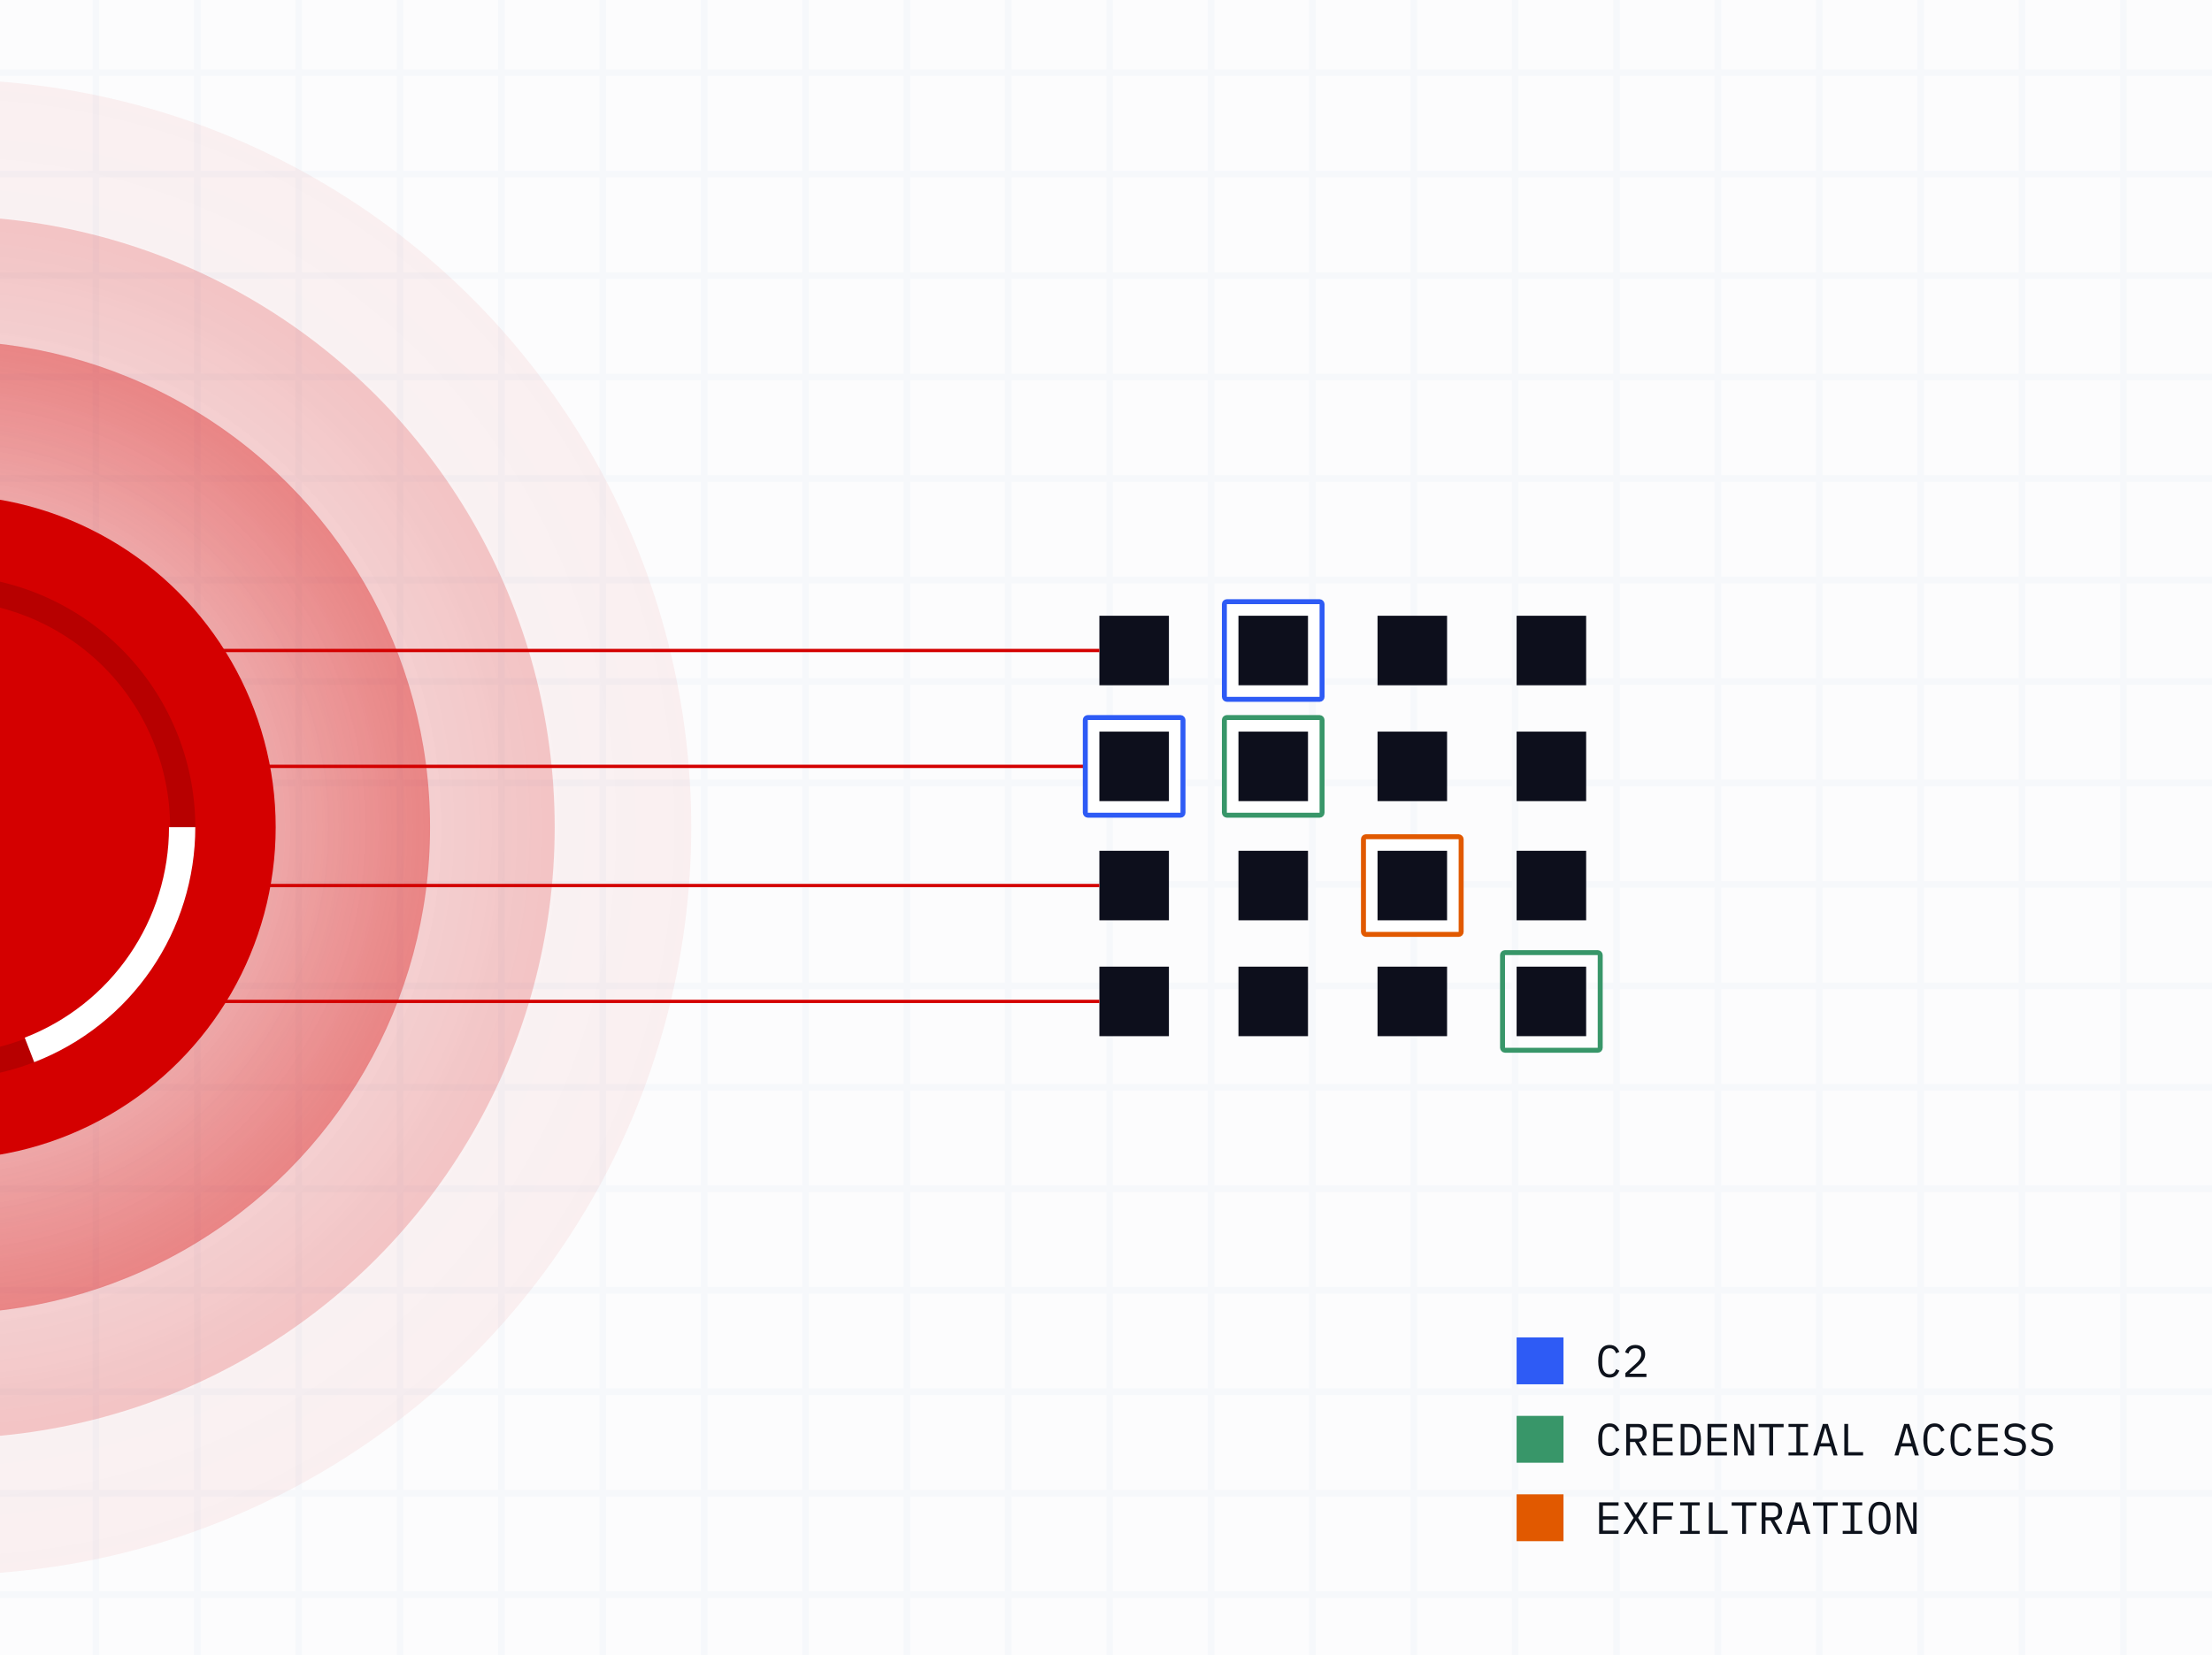 <svg width="668" height="500" viewBox="0 0 668 500" fill="none" xmlns="http://www.w3.org/2000/svg">
<rect x="0" y="0" width="668" height="500" fill="#333333" stroke="none"/>
<g clip-path="url(#clip0_1297_5410)">
<rect width="668" height="500" fill="#FCFCFD"/>
<path d="M-338.386 -70H-369V-39.35M-338.386 -70V-39.35M-338.386 -70H-307.773M-338.386 -39.35H-369M-338.386 -39.35V-8.7M-338.386 -39.35H-307.773M-369 -39.35V-8.7M-338.386 -8.7H-369M-338.386 -8.7V21.95M-338.386 -8.7H-307.773M-369 -8.7V21.95M-338.386 21.95H-369M-338.386 21.95V52.6M-338.386 21.95H-307.773M-369 21.95V52.6M-338.386 52.6H-369M-338.386 52.6V83.25M-338.386 52.6H-307.773M-369 52.6V83.25M-338.386 83.25H-369M-338.386 83.25V113.9M-338.386 83.25H-307.773M-369 83.25V113.9M-338.386 113.9H-369M-338.386 113.9V144.55M-338.386 113.9H-307.773M-369 113.9V144.55M-338.386 144.55H-369M-338.386 144.55V175.2M-338.386 144.55H-307.773M-369 144.55V175.2M-338.386 175.2H-369M-338.386 175.2V205.85M-338.386 175.2H-307.773M-369 175.2V205.85M-338.386 205.85H-369M-338.386 205.85V236.5M-338.386 205.85H-307.773M-369 205.85V236.5M-338.386 236.5H-369M-338.386 236.5V267.15M-338.386 236.5H-307.773M-369 236.5V267.15M-338.386 267.15H-369M-338.386 267.15V297.8M-338.386 267.15H-307.773M-369 267.15V297.8M-338.386 297.8H-369M-338.386 297.8V328.45M-338.386 297.8H-307.773M-369 297.8V328.45M-338.386 328.45H-369M-338.386 328.45V359.1M-338.386 328.45H-307.773M-369 328.45V359.1M-338.386 359.1H-369M-338.386 359.1V389.75M-338.386 359.1H-307.773M-369 359.1V389.75M-338.386 389.75H-369M-338.386 389.75V420.4M-338.386 389.75H-307.773M-369 389.75V420.4M-338.386 420.4H-369M-338.386 420.4V451.05M-338.386 420.4H-307.773M-369 420.4V451.05M-338.386 451.05H-369M-338.386 451.05V481.7M-338.386 451.05H-307.773M-369 451.05V481.7M-338.386 481.7H-369M-338.386 481.7V512.35M-338.386 481.7H-307.773M-369 481.7V512.35M-338.386 512.35H-369M-338.386 512.35V543M-338.386 512.35H-307.773M-369 512.35V543H-338.386M-338.386 543H-307.773M-307.773 -70V-39.35M-307.773 -70H-277.159M-307.773 -39.35V-8.7M-307.773 -39.35H-277.159M-307.773 -8.7V21.95M-307.773 -8.7H-277.159M-307.773 21.95V52.6M-307.773 21.95H-277.159M-307.773 52.6V83.25M-307.773 52.6H-277.159M-307.773 83.25V113.9M-307.773 83.25H-277.159M-307.773 113.9V144.55M-307.773 113.9H-277.159M-307.773 144.55V175.2M-307.773 144.55H-277.159M-307.773 175.2V205.85M-307.773 175.2H-277.159M-307.773 205.85V236.5M-307.773 205.85H-277.159M-307.773 236.5V267.15M-307.773 236.5H-277.159M-307.773 267.15V297.8M-307.773 267.15H-277.159M-307.773 297.8V328.45M-307.773 297.8H-277.159M-307.773 328.45V359.1M-307.773 328.45H-277.159M-307.773 359.1V389.75M-307.773 359.1H-277.159M-307.773 389.75V420.4M-307.773 389.75H-277.159M-307.773 420.4V451.05M-307.773 420.4H-277.159M-307.773 451.05V481.7M-307.773 451.05H-277.159M-307.773 481.7V512.35M-307.773 481.7H-277.159M-307.773 512.35V543M-307.773 512.35H-277.159M-307.773 543H-277.159M-277.159 -70V-39.35M-277.159 -70H-246.545M-277.159 -39.35V-8.7M-277.159 -39.35H-246.545M-277.159 -8.7V21.95M-277.159 -8.7H-246.545M-277.159 21.95V52.6M-277.159 21.95H-246.545M-277.159 52.6V83.25M-277.159 52.6H-246.545M-277.159 83.25V113.9M-277.159 83.25H-246.545M-277.159 113.9V144.55M-277.159 113.9H-246.545M-277.159 144.55V175.2M-277.159 144.55H-246.545M-277.159 175.2V205.85M-277.159 175.2H-246.545M-277.159 205.85V236.5M-277.159 205.85H-246.545M-277.159 236.5V267.15M-277.159 236.5H-246.545M-277.159 267.15V297.8M-277.159 267.15H-246.545M-277.159 297.8V328.45M-277.159 297.8H-246.545M-277.159 328.45V359.1M-277.159 328.45H-246.545M-277.159 359.1V389.75M-277.159 359.1H-246.545M-277.159 389.75V420.4M-277.159 389.75H-246.545M-277.159 420.4V451.05M-277.159 420.4H-246.545M-277.159 451.05V481.7M-277.159 451.05H-246.545M-277.159 481.7V512.35M-277.159 481.7H-246.545M-277.159 512.35V543M-277.159 512.35H-246.545M-277.159 543H-246.545M-246.545 -70V-39.35M-246.545 -70H-215.932M-246.545 -39.35V-8.7M-246.545 -39.35H-215.932M-246.545 -8.7V21.95M-246.545 -8.7H-215.932M-246.545 21.95V52.6M-246.545 21.95H-215.932M-246.545 52.6V83.25M-246.545 52.6H-215.932M-246.545 83.25V113.9M-246.545 83.25H-215.932M-246.545 113.9V144.55M-246.545 113.9H-215.932M-246.545 144.55V175.2M-246.545 144.55H-215.932M-246.545 175.2V205.85M-246.545 175.2H-215.932M-246.545 205.85V236.5M-246.545 205.85H-215.932M-246.545 236.5V267.15M-246.545 236.5H-215.932M-246.545 267.15V297.8M-246.545 267.15H-215.932M-246.545 297.8V328.45M-246.545 297.8H-215.932M-246.545 328.45V359.1M-246.545 328.45H-215.932M-246.545 359.1V389.75M-246.545 359.1H-215.932M-246.545 389.75V420.4M-246.545 389.75H-215.932M-246.545 420.4V451.05M-246.545 420.4H-215.932M-246.545 451.05V481.7M-246.545 451.05H-215.932M-246.545 481.7V512.35M-246.545 481.7H-215.932M-246.545 512.35V543M-246.545 512.35H-215.932M-246.545 543H-215.932M-215.932 -70V-39.35M-215.932 -70H-185.318M-215.932 -39.35V-8.7M-215.932 -39.35H-185.318M-215.932 -8.7V21.95M-215.932 -8.7H-185.318M-215.932 21.95V52.6M-215.932 21.95H-185.318M-215.932 52.6V83.25M-215.932 52.6H-185.318M-215.932 83.25V113.9M-215.932 83.25H-185.318M-215.932 113.9V144.55M-215.932 113.9H-185.318M-215.932 144.55V175.2M-215.932 144.55H-185.318M-215.932 175.2V205.85M-215.932 175.2H-185.318M-215.932 205.85V236.5M-215.932 205.85H-185.318M-215.932 236.5V267.15M-215.932 236.5H-185.318M-215.932 267.15V297.8M-215.932 267.15H-185.318M-215.932 297.8V328.45M-215.932 297.8H-185.318M-215.932 328.45V359.1M-215.932 328.45H-185.318M-215.932 359.1V389.75M-215.932 359.1H-185.318M-215.932 389.75V420.4M-215.932 389.75H-185.318M-215.932 420.4V451.05M-215.932 420.4H-185.318M-215.932 451.05V481.7M-215.932 451.05H-185.318M-215.932 481.7V512.35M-215.932 481.7H-185.318M-215.932 512.35V543M-215.932 512.35H-185.318M-215.932 543H-185.318M-185.318 -70V-39.35M-185.318 -70H-154.705M-185.318 -39.35V-8.7M-185.318 -39.35H-154.705M-185.318 -8.7V21.95M-185.318 -8.7H-154.705M-185.318 21.95V52.6M-185.318 21.95H-154.705M-185.318 52.6V83.25M-185.318 52.6H-154.705M-185.318 83.25V113.9M-185.318 83.25H-154.705M-185.318 113.9V144.55M-185.318 113.9H-154.705M-185.318 144.55V175.2M-185.318 144.55H-154.705M-185.318 175.2V205.85M-185.318 175.2H-154.705M-185.318 205.85V236.5M-185.318 205.85H-154.705M-185.318 236.5V267.15M-185.318 236.5H-154.705M-185.318 267.15V297.8M-185.318 267.15H-154.705M-185.318 297.8V328.45M-185.318 297.8H-154.705M-185.318 328.45V359.1M-185.318 328.45H-154.705M-185.318 359.1V389.75M-185.318 359.1H-154.705M-185.318 389.75V420.4M-185.318 389.75H-154.705M-185.318 420.4V451.05M-185.318 420.4H-154.705M-185.318 451.05V481.7M-185.318 451.05H-154.705M-185.318 481.7V512.35M-185.318 481.7H-154.705M-185.318 512.35V543M-185.318 512.35H-154.705M-185.318 543H-154.705M-154.705 -70V-39.35M-154.705 -70H-124.091M-154.705 -39.35V-8.7M-154.705 -39.35H-124.091M-154.705 -8.7V21.95M-154.705 -8.7H-124.091M-154.705 21.95V52.6M-154.705 21.95H-124.091M-154.705 52.6V83.25M-154.705 52.6H-124.091M-154.705 83.25V113.9M-154.705 83.25H-124.091M-154.705 113.9V144.55M-154.705 113.9H-124.091M-154.705 144.55H-124.091M-154.705 144.55V175.2M-154.705 175.2V205.85M-154.705 175.2H-124.091M-154.705 205.85V236.5M-154.705 205.85H-124.091M-154.705 236.5V267.15M-154.705 236.5H-124.091M-154.705 267.15V297.8M-154.705 267.15H-124.091M-154.705 297.8V328.45M-154.705 297.8H-124.091M-154.705 328.45V359.1M-154.705 328.45H-124.091M-154.705 359.1V389.75M-154.705 359.1H-124.091M-154.705 389.75V420.4M-154.705 389.75H-124.091M-154.705 420.4V451.05M-154.705 420.4H-124.091M-154.705 451.05V481.7M-154.705 451.05H-124.091M-154.705 481.7V512.35M-154.705 481.7H-124.091M-154.705 512.35V543M-154.705 512.35H-124.091M-154.705 543H-124.091M-124.091 -70V-39.35M-124.091 -70H-93.477M-124.091 -39.35V-8.7M-124.091 -39.35H-93.477M-124.091 -8.7V21.95M-124.091 -8.7H-93.477M-124.091 21.95V52.6M-124.091 21.95H-93.477M-124.091 52.6V83.25M-124.091 52.6H-93.477M-124.091 83.25V113.9M-124.091 83.25H-93.477M-124.091 113.9V144.55M-124.091 113.9H-93.477M-124.091 144.55V175.2M-124.091 144.55H-93.477M-124.091 175.2V205.85M-124.091 175.2H-93.477M-124.091 205.85V236.5M-124.091 205.85H-93.477M-124.091 236.5V267.15M-124.091 236.5H-93.477M-124.091 267.15V297.8M-124.091 267.15H-93.477M-124.091 297.8V328.45M-124.091 297.8H-93.477M-124.091 328.45V359.1M-124.091 328.45C-124.091 328.45 -105.433 328.45 -93.477 328.45M-124.091 359.1V389.75M-124.091 359.1H-93.477M-124.091 389.75V420.4M-124.091 389.75H-93.477M-124.091 420.4V451.05M-124.091 420.4H-93.477M-124.091 451.05V481.7M-124.091 451.05H-93.477M-124.091 481.7V512.35M-124.091 481.7H-93.477M-124.091 512.35V543M-124.091 512.35H-93.477M-124.091 543H-93.477M-93.477 -70V-39.35M-93.477 -70H-62.864M-93.477 -39.35V-8.7M-93.477 -39.35H-62.864M-93.477 -8.7V21.95M-93.477 -8.7H-62.864M-93.477 21.95V52.6M-93.477 21.95H-62.864M-93.477 52.6V83.25M-93.477 52.6H-62.864M-93.477 83.25V113.9M-93.477 83.25H-62.864M-93.477 113.9V144.55M-93.477 113.9H-62.864M-93.477 144.55V175.2M-93.477 144.55H-62.864M-93.477 175.2V205.85M-93.477 175.2H-62.864M-93.477 205.85V236.5M-93.477 205.85H-62.864M-93.477 236.5V267.15M-93.477 236.5H-62.864M-93.477 267.15V297.8M-93.477 267.15H-62.864M-93.477 297.8C-93.477 297.8 -93.477 316.48 -93.477 328.45M-93.477 297.8H-62.864M-93.477 328.45C-93.477 340.42 -93.477 359.1 -93.477 359.1M-93.477 328.45C-81.522 328.45 -62.864 328.45 -62.864 328.45M-93.477 359.1V389.75M-93.477 359.1H-62.864M-93.477 389.75V420.4M-93.477 389.75H-62.864M-93.477 420.4V451.05M-93.477 420.4H-62.864M-93.477 451.05V481.7M-93.477 451.05H-62.864M-93.477 481.7V512.35M-93.477 481.7H-62.864M-93.477 512.35V543M-93.477 512.35H-62.864M-93.477 543H-62.864M-62.864 -70V-39.35M-62.864 -70H-32.25M-62.864 -39.35V-8.7M-62.864 -39.35H-32.25M-62.864 -8.7V21.95M-62.864 -8.7H-32.25M-62.864 21.95V52.6M-62.864 21.95H-32.25M-62.864 52.6V83.25M-62.864 52.6H-32.25M-62.864 83.25V113.9M-62.864 83.25H-32.25M-62.864 113.9V144.55M-62.864 113.9H-32.25M-62.864 144.55V175.2M-62.864 144.55H-32.25M-62.864 175.2V205.85M-62.864 175.2H-32.25M-62.864 205.85V236.5M-62.864 205.85H-32.25M-62.864 236.5V267.15M-62.864 236.5H-32.25M-62.864 267.15V297.8M-62.864 267.15H-32.25M-62.864 297.8V328.45M-62.864 297.8H-32.25M-62.864 328.45V359.1M-62.864 328.45H-32.25M-62.864 359.1V389.75M-62.864 359.1H-32.25M-62.864 389.75V420.4M-62.864 389.75H-32.25M-62.864 420.4V451.05M-62.864 420.4H-32.25M-62.864 451.05V481.7M-62.864 451.05H-32.25M-62.864 481.7V512.35M-62.864 481.7H-32.25M-62.864 512.35V543M-62.864 512.35H-32.25M-62.864 543H-32.25M-32.25 -70V-39.35M-32.25 -70H-1.636M-32.25 -39.35V-8.7M-32.25 -39.35H-1.636M-32.25 -8.7V21.95M-32.25 -8.7H-1.636M-32.25 21.95V52.6M-32.25 21.95H-1.636M-32.25 52.6V83.25M-32.25 52.6H641.25M-32.25 83.25V113.9M-32.25 83.25H641.25M-32.25 113.9V144.55M-32.25 113.9H-1.636M-32.25 144.55V175.2M-32.25 144.55H-1.636M-32.25 175.2V205.85M-32.25 175.2H-1.636M-32.25 205.85V236.5M-32.25 205.85H-1.636M-32.25 236.5V267.15M-32.25 236.5H-1.636M-32.25 267.15V297.8M-32.25 267.15H-1.636M-32.25 297.8V328.45M-32.25 297.8H-1.636M-32.25 328.45V359.1M-32.25 328.45H-1.636M-32.25 359.1V389.75M-32.25 359.1H-1.636M-32.25 389.75V420.4M-32.25 389.75H-1.636M-32.25 420.4V451.05M-32.25 420.4H-1.636M-32.25 451.05V481.7M-32.25 451.05H-1.636M-32.25 481.7V512.35M-32.25 481.7H-1.636M-32.25 512.35V543M-32.25 512.35H-1.636M-32.25 543H-1.636M-1.636 -70V-39.35M-1.636 -70H28.977M-1.636 -39.35V-8.7M-1.636 -39.35H28.977M-1.636 -8.7V21.95M-1.636 -8.7H28.977M-1.636 21.95H28.977M-1.636 21.95V113.9M-1.636 113.9V144.55M-1.636 113.9H28.977M-1.636 144.55V175.2M-1.636 144.55H28.977M-1.636 175.2V205.85M-1.636 175.2H28.977M-1.636 205.85V236.5M-1.636 205.85H28.977M-1.636 236.5V267.15M-1.636 236.5H28.977M-1.636 267.15V297.8M-1.636 267.15H28.977M-1.636 297.8V328.45M-1.636 297.8H28.977M-1.636 328.45V359.1M-1.636 328.45H28.977M-1.636 359.1V389.75M-1.636 359.1H28.977M-1.636 389.75V420.4M-1.636 389.75H28.977M-1.636 420.4V451.05M-1.636 420.4H28.977M-1.636 451.05V481.7M-1.636 451.05H28.977M-1.636 481.7V512.35M-1.636 481.7H28.977M-1.636 512.35V543M-1.636 512.35H28.977M-1.636 543H28.977M28.977 -70V-39.35M28.977 -70H59.591M28.977 -39.35V-8.7M28.977 -39.35H59.591M28.977 -8.7V21.95M28.977 -8.7H59.591M28.977 21.95H59.591M28.977 21.95V113.9M28.977 113.9V144.55M28.977 113.9H59.591M28.977 144.55V175.2M28.977 144.55H59.591M28.977 175.2V205.85M28.977 175.2H59.591M28.977 205.85V236.5M28.977 205.85H59.591M28.977 236.5V267.15M28.977 236.5H59.591M28.977 267.15V297.8M28.977 267.15H59.591M28.977 297.8V328.45M28.977 297.8H59.591M28.977 328.45V359.1M28.977 328.45H59.591M28.977 359.1V389.75M28.977 359.1H59.591M28.977 389.75V420.4M28.977 389.75H59.591M28.977 420.4V451.05M28.977 420.4H59.591M28.977 451.05V481.7M28.977 451.05H59.591M28.977 481.7V512.35M28.977 481.7H59.591M28.977 512.35V543M28.977 512.35H59.591M28.977 543H59.591M59.591 -70V-39.35M59.591 -70H90.205M59.591 -39.35V-8.7M59.591 -39.35H90.205M59.591 -8.7V21.95M59.591 -8.7H90.205M59.591 21.95H90.205M59.591 21.95V113.9M59.591 113.9V144.55M59.591 113.9H549.409M59.591 144.55V175.2M59.591 144.55H549.409M59.591 175.2V205.85M59.591 175.2H90.205M59.591 205.85V236.5M59.591 205.85H90.205M59.591 236.5V267.15M59.591 236.5H90.205M59.591 267.15V297.8M59.591 267.15H90.205M59.591 297.8V328.45M59.591 297.8H90.205M59.591 328.45V359.1M59.591 328.45H90.205M59.591 359.1V389.75M59.591 359.1H90.205M59.591 389.75V420.4M59.591 389.75H90.205M59.591 420.4V451.05M59.591 420.4H90.205M59.591 451.05V481.7M59.591 451.05H90.205M59.591 481.7V512.35M59.591 481.7H90.205M59.591 512.35V543M59.591 512.35H90.205M59.591 543H90.205M90.205 -70V-39.35M90.205 -70H120.818M90.205 -39.35V-8.7M90.205 -39.35H120.818M90.205 -8.7V21.95M90.205 -8.7H120.818M90.205 21.95H120.818M90.205 21.95V175.2M90.205 175.2V205.85M90.205 175.2H120.818M90.205 205.85V236.5M90.205 205.85H120.818M90.205 236.5V267.15M90.205 236.5H120.818M90.205 267.15V297.8M90.205 267.15H120.818M90.205 297.8V328.45M90.205 297.8H120.818M90.205 328.45V359.1M90.205 328.45H120.818M90.205 359.1V389.75M90.205 359.1H120.818M90.205 389.75V420.4M90.205 389.75H120.818M90.205 420.4V451.05M90.205 420.4H120.818M90.205 451.05V481.7M90.205 451.05H120.818M90.205 481.7V512.35M90.205 481.7H120.818M90.205 512.35V543M90.205 512.35H120.818M90.205 543H120.818M120.818 -70V-39.35M120.818 -70H151.432M120.818 -39.35V-8.7M120.818 -39.35H151.432M120.818 -8.7V21.95M120.818 -8.7H151.432M120.818 21.95H151.432M120.818 21.95V175.2M120.818 175.2V205.85M120.818 175.2H151.432M120.818 205.85V236.5M120.818 205.85H151.432M120.818 236.5V267.15M120.818 236.5H151.432M120.818 267.15V297.8M120.818 267.15H151.432M120.818 297.8V328.45M120.818 297.8H151.432M120.818 328.45V359.1M120.818 328.45H151.432M120.818 359.1V389.75M120.818 359.1H151.432M120.818 389.75V420.4M120.818 389.75H151.432M120.818 420.4V451.05M120.818 420.4H151.432M120.818 451.05V481.7M120.818 451.05H151.432M120.818 481.7V512.35M120.818 481.7H151.432M120.818 512.35V543M120.818 512.35H151.432M120.818 543H151.432M151.432 -70V-39.35M151.432 -70H182.045M151.432 -39.35V-8.7M151.432 -39.35H182.045M151.432 -8.7V21.95M151.432 -8.7H182.045M151.432 21.95H182.045M151.432 21.95V175.2M151.432 175.2V205.85M151.432 175.2H182.045M151.432 205.85V236.5M151.432 205.85H182.045M151.432 236.5V267.15M151.432 236.5H182.045M151.432 267.15V297.8M151.432 267.15H182.045M151.432 297.8V328.45M151.432 297.8H182.045M151.432 328.45V359.1M151.432 328.45H182.045M151.432 359.1V389.75M151.432 359.1H182.045M151.432 389.75V420.4M151.432 389.75H182.045M151.432 420.4V451.05M151.432 420.4H182.045M151.432 451.05V481.7M151.432 451.05H182.045M151.432 481.7V512.35M151.432 481.7H182.045M151.432 512.35V543M151.432 512.35H182.045M151.432 543H182.045M182.045 -70V-39.35M182.045 -70H212.659M182.045 -39.35V-8.7M182.045 -39.35H212.659M182.045 -8.7V21.95M182.045 -8.7H212.659M182.045 21.95H212.659M182.045 21.95V175.2M182.045 175.2V205.85M182.045 175.2H212.659M182.045 205.85V236.5M182.045 205.85H212.659M182.045 236.5V267.15M182.045 236.5H212.659M182.045 267.15V297.8M182.045 267.15H212.659M182.045 297.8V328.45M182.045 297.8H212.659M182.045 328.45V359.1M182.045 328.45H212.659M182.045 359.1V389.75M182.045 359.1H212.659M182.045 389.75V420.4M182.045 389.75H212.659M182.045 420.4V451.05M182.045 420.4H212.659M182.045 451.05V481.7M182.045 451.05H212.659M182.045 481.7V512.35M182.045 481.7H212.659M182.045 512.35V543M182.045 512.35H212.659M182.045 543H212.659M212.659 -70V-39.35M212.659 -70H243.273M212.659 -39.35V-8.7M212.659 -39.35H243.273M212.659 -8.7V21.95M212.659 -8.7H243.273M212.659 21.95H243.273M212.659 21.95V175.2M212.659 175.2V205.85M212.659 175.2H243.273M212.659 205.85V236.5M212.659 205.85H243.273M212.659 236.5V267.15M212.659 236.5H243.273M212.659 267.15V297.8M212.659 267.15H243.273M212.659 297.8V328.45M212.659 297.8H243.273M212.659 328.45V359.1M212.659 328.45H243.273M212.659 359.1V389.75M212.659 359.1H243.273M212.659 389.75V420.4M212.659 389.75H243.273M212.659 420.4V451.05M212.659 420.4H243.273M212.659 451.05V481.7M212.659 451.05H243.273M212.659 481.7V512.35M212.659 481.7H243.273M212.659 512.35V543M212.659 512.35H243.273M212.659 543H243.273M243.273 -70V-39.35M243.273 -70H273.886M243.273 -39.35V-8.7M243.273 -39.35H273.886M243.273 -8.7V21.95M243.273 -8.7H273.886M243.273 21.95H273.886M243.273 21.95V175.2M243.273 175.2V205.85M243.273 175.2H273.886M243.273 205.85V236.5M243.273 205.85H273.886M243.273 236.5V267.15M243.273 236.5H273.886M243.273 267.15V297.8M243.273 267.15H273.886M243.273 297.8V328.45M243.273 297.8H273.886M243.273 328.45V359.1M243.273 328.45H273.886M243.273 359.1V389.75M243.273 359.1H273.886M243.273 389.75V420.4M243.273 389.75H273.886M243.273 420.4V451.05M243.273 420.4H273.886M243.273 451.05V481.7M243.273 451.05H273.886M243.273 481.7V512.35M243.273 481.7H273.886M243.273 512.35V543M243.273 512.35H273.886M243.273 543H273.886M273.886 -70V-39.35M273.886 -70H304.5M273.886 -39.35H304.5M273.886 -39.35V-8.7M273.886 -8.7V21.95M273.886 -8.7H304.5M273.886 21.95H304.5M273.886 21.95V175.2M273.886 175.2V205.85M273.886 175.2H304.5M273.886 205.85V236.5M273.886 205.85H304.5M273.886 236.5V267.15M273.886 236.5H304.5M273.886 267.15V297.8M273.886 267.15H304.5M273.886 297.8V328.45M273.886 297.8H304.5M273.886 328.45V359.1M273.886 328.45H304.5M273.886 359.1V389.75M273.886 359.1H304.5M273.886 389.75V420.4M273.886 389.75H304.5M273.886 420.4V451.05M273.886 420.4H304.5M273.886 451.05V481.7M273.886 451.05H304.5M273.886 481.7V512.35M273.886 481.7H304.5M273.886 512.35V543M273.886 512.35H304.5M273.886 543H304.5M304.5 -70V-39.35M304.5 -70H335.114M304.5 -39.35H335.114M304.5 -39.35V-8.7M304.5 -8.7V21.95M304.5 -8.7H335.114M304.5 21.95H335.114M304.5 21.95V175.2M304.5 175.2V205.85M304.5 175.2H335.114M304.5 205.85V236.5M304.5 205.85H335.114M304.5 236.5V267.15M304.5 236.5H335.114M304.5 267.15V297.8M304.5 267.15H335.114M304.5 297.8V328.45M304.5 297.8H335.114M304.5 328.45V359.1M304.5 328.45H335.114M304.5 359.1V389.75M304.5 359.1H335.114M304.5 389.75V420.4M304.5 389.75H335.114M304.5 420.4V451.05M304.5 420.4H335.114M304.5 451.05V481.7M304.5 451.05H335.114M304.5 481.7V512.35M304.5 481.7H335.114M304.5 512.35V543M304.5 512.35H335.114M304.5 543H335.114M335.114 -70V-39.35M335.114 -70H365.727M335.114 -39.35H365.727M335.114 -39.35V-8.7M335.114 -8.7V21.95M335.114 -8.7H365.727M335.114 21.95H365.727M335.114 21.95V175.2M335.114 175.2V205.85M335.114 175.2H365.727M335.114 205.85V236.5M335.114 205.85H365.727M335.114 236.5V267.15M335.114 236.5H365.727M335.114 267.15V297.8M335.114 267.15H365.727M335.114 297.8V328.45M335.114 297.8H365.727M335.114 328.45V359.1M335.114 328.45H365.727M335.114 359.1V389.75M335.114 359.1H365.727M335.114 389.75V420.4M335.114 389.75H365.727M335.114 420.4V451.05M335.114 420.4H365.727M335.114 451.05V481.7M335.114 451.05H365.727M335.114 481.7V512.35M335.114 481.7H365.727M335.114 512.35V543M335.114 512.35H365.727M335.114 543H365.727M365.727 -70V-39.35M365.727 -70H396.341M365.727 -39.35H396.341M365.727 -39.35V-8.7M365.727 -8.7V21.95M365.727 -8.7H396.341M365.727 21.95H396.341M365.727 21.95V175.2M365.727 175.2V205.85M365.727 175.2H396.341M365.727 205.85V236.5M365.727 205.85H396.341M365.727 236.5V267.15M365.727 236.5H396.341M365.727 267.15V297.8M365.727 267.15H396.341M365.727 297.8V328.45M365.727 297.8H396.341M365.727 328.45V359.1M365.727 328.45H396.341M365.727 359.1V389.75M365.727 359.1H396.341M365.727 389.75V420.4M365.727 389.75H396.341M365.727 420.4V451.05M365.727 420.4H396.341M365.727 451.05V481.7M365.727 451.05H396.341M365.727 481.7V512.35M365.727 481.7H396.341M365.727 512.35V543M365.727 512.35H396.341M365.727 543H396.341M396.341 -70V-39.35M396.341 -70H426.955M396.341 -39.35V-8.7M396.341 -39.35H426.955M396.341 -8.7V21.95M396.341 -8.7H426.955M396.341 21.95H426.955M396.341 21.95V175.2M396.341 175.2V205.85M396.341 175.2H426.955M396.341 205.85V236.5M396.341 205.85H426.955M396.341 236.5V267.15M396.341 236.5H426.955M396.341 267.15V297.8M396.341 267.15H426.955M396.341 297.8V328.45M396.341 297.8H426.955M396.341 328.45V359.1M396.341 328.45H426.955M396.341 359.1V389.75M396.341 359.1H426.955M396.341 389.75V420.4M396.341 389.75H426.955M396.341 420.4V451.05M396.341 420.4H426.955M396.341 451.05V481.7M396.341 451.05H426.955M396.341 481.7V512.35M396.341 481.7H426.955M396.341 512.35V543M396.341 512.35H426.955M396.341 543H426.955M426.955 -70V-39.35M426.955 -70H457.568M426.955 -39.35V-8.7M426.955 -39.35H457.568M426.955 -8.7V21.95M426.955 -8.7H457.568M426.955 21.95H457.568M426.955 21.95V175.2M426.955 175.2V205.85M426.955 175.2H457.568M426.955 205.85V236.5M426.955 205.85H457.568M426.955 236.5V267.15M426.955 236.5H457.568M426.955 267.15V297.8M426.955 267.15H457.568M426.955 297.8V328.45M426.955 297.8H457.568M426.955 328.45V359.1M426.955 328.45H457.568M426.955 359.1V389.75M426.955 359.1H457.568M426.955 389.75V420.4M426.955 389.75H457.568M426.955 420.4V451.05M426.955 420.4H457.568M426.955 451.05V481.7M426.955 451.05H457.568M426.955 481.7V512.35M426.955 481.7H457.568M426.955 512.35V543M426.955 512.35H457.568M426.955 543H457.568M457.568 -70V-39.35M457.568 -70H488.182M457.568 -39.35V-8.7M457.568 -39.35H488.182M457.568 -8.7V21.95M457.568 -8.7H488.182M457.568 21.95H488.182M457.568 21.95V175.2M457.568 175.2V205.85M457.568 175.2H488.182M457.568 205.85V236.5M457.568 205.85H488.182M457.568 236.5V267.15M457.568 236.5H488.182M457.568 267.15V297.8M457.568 267.15H488.182M457.568 297.8V328.45M457.568 297.8H488.182M457.568 328.45V359.1M457.568 328.45H488.182M457.568 359.1V389.75M457.568 359.1H488.182M457.568 389.75V420.4M457.568 389.75H488.182M457.568 420.4V451.05M457.568 420.4H488.182M457.568 451.05V481.7M457.568 451.05H488.182M457.568 481.7V512.35M457.568 481.7H488.182M457.568 512.35V543M457.568 512.35H488.182M457.568 543H488.182M488.182 -70V-39.35M488.182 -70H518.795M488.182 -39.35V-8.7M488.182 -39.35H518.795M488.182 -8.7V21.95M488.182 -8.7H518.795M488.182 21.95H518.795M488.182 21.95V175.2M488.182 175.2V205.85M488.182 175.2H518.795M488.182 205.85V236.5M488.182 205.85H518.795M488.182 236.5V267.15M488.182 236.5H518.795M488.182 267.15V297.8M488.182 267.15H518.795M488.182 297.8V328.45M488.182 297.8H518.795M488.182 328.45V359.1M488.182 328.45H518.795M488.182 359.1V389.75M488.182 359.1H518.795M488.182 389.75V420.4M488.182 389.75H518.795M488.182 420.4V451.05M488.182 420.4H518.795M488.182 451.05V481.7M488.182 451.05H518.795M488.182 481.7V512.35M488.182 481.7H518.795M488.182 512.35V543M488.182 512.35H518.795M488.182 543H518.795M518.795 -70V-39.35M518.795 -70H549.409M518.795 -39.35V-8.7M518.795 -39.35H549.409M518.795 -8.7V21.95M518.795 -8.7H549.409M518.795 21.95H549.409M518.795 21.95V175.2M518.795 175.2V205.85M518.795 175.2H549.409M518.795 205.85V236.5M518.795 205.85H549.409M518.795 236.5V267.15M518.795 236.5H549.409M518.795 267.15V297.8M518.795 267.15H549.409M518.795 297.8V328.45M518.795 297.8H549.409M518.795 328.45V359.1M518.795 328.45H549.409M518.795 359.1V389.75M518.795 359.1H549.409M518.795 389.75V420.4M518.795 389.75H549.409M518.795 420.4V451.05M518.795 420.4H549.409M518.795 451.05V481.7M518.795 451.05H549.409M518.795 481.7V512.35M518.795 481.7H549.409M518.795 512.35V543M518.795 512.35H549.409M518.795 543H549.409M549.409 -70V-39.35M549.409 -70H580.023M549.409 -39.35V-8.7M549.409 -39.35H580.023M549.409 -8.7V21.95M549.409 -8.7H580.023M549.409 21.95H580.023M549.409 21.95V113.9M549.409 113.9V144.55M549.409 113.9H580.023M549.409 144.55V175.2M549.409 144.55H580.023M549.409 175.2V205.85M549.409 175.2H580.023M549.409 205.85V236.5M549.409 205.85H580.023M549.409 236.5V267.15M549.409 236.5H580.023M549.409 267.15V297.8M549.409 267.15H580.023M549.409 297.8V328.45M549.409 297.8H580.023M549.409 328.45V359.1M549.409 328.45H580.023M549.409 359.1V389.75M549.409 359.1H580.023M549.409 389.75V420.4M549.409 389.75H580.023M549.409 420.4V451.05M549.409 420.4H580.023M549.409 451.05V481.7M549.409 451.05H580.023M549.409 481.7V512.35M549.409 481.7H580.023M549.409 512.35V543M549.409 512.35H580.023M549.409 543H580.023M580.023 -70V-39.35M580.023 -70H610.636M580.023 -39.35V-8.7M580.023 -39.35H610.636M580.023 -8.7V21.95M580.023 -8.7H610.636M580.023 21.95H610.636M580.023 21.95V113.9M580.023 113.9V144.55M580.023 113.9H610.636M580.023 144.55V175.2M580.023 144.55H610.636M580.023 175.2V205.85M580.023 175.2H610.636M580.023 205.85V236.5M580.023 205.85H610.636M580.023 236.5V267.15M580.023 236.5H610.636M580.023 267.15V297.8M580.023 267.15H610.636M580.023 297.8V328.45M580.023 297.8H610.636M580.023 328.45V359.1M580.023 328.45H610.636M580.023 359.1V389.75M580.023 359.1H610.636M580.023 389.75V420.4M580.023 389.75H610.636M580.023 420.4V451.05M580.023 420.4H610.636M580.023 451.05V481.7M580.023 451.05H610.636M580.023 481.7V512.35M580.023 481.7H610.636M580.023 512.35V543M580.023 512.35H610.636M580.023 543H610.636M610.636 -70V-39.35M610.636 -70H641.25M610.636 -39.35V-8.7M610.636 -39.35H641.25M610.636 -8.7V21.95M610.636 -8.7H641.25M610.636 21.95H641.25M610.636 21.95V113.9M610.636 113.9V144.55M610.636 113.9H641.25M610.636 144.55V175.2M610.636 144.55H641.25M610.636 175.2V205.85M610.636 175.2H641.25M610.636 205.85V236.5M610.636 205.85H641.25M610.636 236.5V267.15M610.636 236.5H641.25M610.636 267.15V297.8M610.636 267.15H641.25M610.636 297.8V328.45M610.636 297.8H641.25M610.636 328.45V359.1M610.636 328.45H641.25M610.636 359.1V389.75M610.636 359.1H641.25M610.636 389.75V420.4M610.636 389.75H641.25M610.636 420.4V451.05M610.636 420.4H641.25M610.636 451.05V481.7M610.636 451.05H641.25M610.636 481.7V512.35M610.636 481.7H641.25M610.636 512.35V543M610.636 512.35H641.25M610.636 543H641.25M641.25 -70V-39.35M641.25 -70H671.864M641.25 -39.35V-8.7M641.25 -39.35H671.864M641.25 -8.7V21.95M641.25 -8.7H671.864M641.25 21.95V52.6M641.25 21.95H671.864M641.25 52.6V83.25M641.25 52.6H671.864M641.25 83.25V113.9M641.25 83.25H671.864M641.25 113.9V144.55M641.25 113.9H671.864M641.25 144.55V175.2M641.25 144.55H671.864M641.25 175.2V205.85M641.25 175.2H671.864M641.25 205.85V236.5M641.25 205.85H671.864M641.25 236.5V267.15M641.25 236.5H671.864M641.25 267.15V297.8M641.25 267.15H671.864M641.25 297.8V328.45M641.25 297.8H671.864M641.25 328.45V359.1M641.25 328.45H671.864M641.25 359.1V389.75M641.25 359.1H671.864M641.25 389.75V420.4M641.25 389.75H671.864M641.25 420.4V451.05M641.25 420.4H671.864M641.25 451.05V481.7M641.25 451.05H671.864M641.25 481.7V512.35M641.25 481.7H671.864M641.25 512.35V543M641.25 512.35H671.864M641.25 543H671.864M671.864 -70V-39.35M671.864 -70H702.477M671.864 -39.35V-8.7M671.864 -39.35H702.477M671.864 -8.7V21.95M671.864 -8.7H702.477M671.864 21.95V52.6M671.864 21.95H702.477M671.864 52.6V83.25M671.864 52.6H702.477M671.864 83.25V113.9M671.864 83.25H702.477M671.864 113.9V144.55M671.864 113.9H702.477M671.864 144.55V175.2M671.864 144.55H702.477M671.864 175.2V205.85M671.864 175.2H702.477M671.864 205.85V236.5M671.864 205.85H702.477M671.864 236.5V267.15M671.864 236.5H702.477M671.864 267.15V297.8M671.864 267.15H702.477M671.864 297.8V328.45M671.864 297.8H702.477M671.864 328.45V359.1M671.864 328.45H702.477M671.864 359.1V389.75M671.864 359.1H702.477M671.864 389.75V420.4M671.864 389.75H702.477M671.864 420.4V451.05M671.864 420.4H702.477M671.864 451.05V481.7M671.864 451.05H702.477M671.864 481.7V512.35M671.864 481.7H702.477M671.864 512.35V543M671.864 512.35H702.477M671.864 543H702.477M702.477 -70V-39.35M702.477 -70H733.091M702.477 -39.35V-8.7M702.477 -39.35H733.091M702.477 -8.7V21.95M702.477 -8.7H733.091M702.477 21.95V52.6M702.477 21.95H733.091M702.477 52.6V83.25M702.477 52.6H733.091M702.477 83.25V113.9M702.477 83.25H733.091M702.477 113.9V144.55M702.477 113.9H733.091M702.477 144.55V175.2M702.477 144.55H733.091M702.477 175.2V205.85M702.477 175.2H733.091M702.477 205.85V236.5M702.477 205.85H733.091M702.477 236.5V267.15M702.477 236.5H733.091M702.477 267.15V297.8M702.477 267.15H733.091M702.477 297.8V328.45M702.477 297.8H733.091M702.477 328.45V359.1M702.477 328.45H733.091M702.477 359.1V389.75M702.477 359.1H733.091M702.477 389.75V420.4M702.477 389.75H733.091M702.477 420.4V451.05M702.477 420.4H733.091M702.477 451.05V481.7M702.477 451.05H733.091M702.477 481.7V512.35M702.477 481.7H733.091M702.477 512.35V543M702.477 512.35H733.091M702.477 543H733.091M733.091 -70V-39.35M733.091 -70H763.705M733.091 -39.35V-8.7M733.091 -39.35H763.705M733.091 -8.7V21.95M733.091 -8.7H763.705M733.091 21.95V52.6M733.091 21.95H763.705M733.091 52.6V83.25M733.091 52.6H763.705M733.091 83.25V113.9M733.091 83.25H763.705M733.091 113.9V144.55M733.091 113.9H763.705M733.091 144.55V175.2M733.091 144.55H763.705M733.091 175.2V205.85M733.091 175.2H763.705M733.091 205.85V236.5M733.091 205.85H763.705M733.091 236.5V267.15M733.091 236.5H763.705M733.091 267.15V297.8M733.091 267.15H763.705M733.091 297.8V328.45M733.091 297.8H763.705M733.091 328.45V359.1M733.091 328.45H763.705M733.091 359.1V389.75M733.091 359.1H763.705M733.091 389.75V420.4M733.091 389.75H763.705M733.091 420.4V451.05M733.091 420.4H763.705M733.091 451.05V481.7M733.091 451.05H763.705M733.091 481.7V512.35M733.091 481.7H763.705M733.091 512.35V543M733.091 512.35H763.705M733.091 543H763.705M763.705 -70V-39.35M763.705 -70H794.318M763.705 -39.35V-8.7M763.705 -39.35H794.318M763.705 -8.7V21.95M763.705 -8.7H794.318M763.705 21.95V52.6M763.705 21.95H794.318M763.705 52.6V83.25M763.705 52.6H794.318M763.705 83.25V113.9M763.705 83.25H794.318M763.705 113.9V144.55M763.705 113.9H794.318M763.705 144.55H794.318M763.705 144.55V175.2M763.705 175.2V205.85M763.705 175.2H794.318M763.705 205.85V236.5M763.705 205.85H794.318M763.705 236.5V267.15M763.705 236.5H794.318M763.705 267.15V297.8M763.705 267.15H794.318M763.705 297.8V328.45M763.705 297.8H794.318M763.705 328.45V359.1M763.705 328.45H794.318M763.705 359.1V389.75M763.705 359.1H794.318M763.705 389.75V420.4M763.705 389.75H794.318M763.705 420.4V451.05M763.705 420.4H794.318M763.705 451.05V481.7M763.705 451.05H794.318M763.705 481.7V512.35M763.705 481.7H794.318M763.705 512.35V543M763.705 512.35H794.318M763.705 543H794.318M794.318 -70V-39.35M794.318 -70H824.932M794.318 -39.35V-8.7M794.318 -39.35H824.932M794.318 -8.7V21.95M794.318 -8.7H824.932M794.318 21.95V52.6M794.318 21.95H824.932M794.318 52.6V83.25M794.318 52.6H824.932M794.318 83.25V113.9M794.318 83.25H824.932M794.318 113.9V144.55M794.318 113.9H824.932M794.318 144.55V175.2M794.318 144.55H824.932M794.318 175.2V205.85M794.318 175.2H824.932M794.318 205.85V236.5M794.318 205.85H824.932M794.318 236.5V267.15M794.318 236.5H824.932M794.318 267.15V297.8M794.318 267.15H824.932M794.318 297.8V328.45M794.318 297.8H824.932M794.318 328.45V359.1M794.318 328.45H824.932M794.318 359.1V389.75M794.318 359.1H824.932M794.318 389.75V420.4M794.318 389.75H824.932M794.318 420.4V451.05M794.318 420.4H824.932M794.318 451.05V481.7M794.318 451.05H824.932M794.318 481.7V512.35M794.318 481.7H824.932M794.318 512.35V543M794.318 512.35H824.932M794.318 543H824.932M824.932 -70V-39.35M824.932 -70H855.545M824.932 -39.35V-8.7M824.932 -39.35H855.545M824.932 -8.7V21.95M824.932 -8.7H855.545M824.932 21.95V52.6M824.932 21.95H855.545M824.932 52.6V83.25M824.932 52.6H855.545M824.932 83.25V113.9M824.932 83.25H855.545M824.932 113.9V144.55M824.932 113.9H855.545M824.932 144.55V175.2M824.932 144.55H855.545M824.932 175.2V205.85M824.932 175.2H855.545M824.932 205.85V236.5M824.932 205.85H855.545M824.932 236.5V267.15M824.932 236.5H855.545M824.932 267.15V297.8M824.932 267.15H855.545M824.932 297.8V328.45M824.932 297.8H855.545M824.932 328.45V359.1M824.932 328.45H855.545M824.932 359.1V389.75M824.932 359.1H855.545M824.932 389.75V420.4M824.932 389.75H855.545M824.932 420.4V451.05M824.932 420.4H855.545M824.932 451.05V481.7M824.932 451.05H855.545M824.932 481.7V512.35M824.932 481.7H855.545M824.932 512.35V543M824.932 512.35H855.545M824.932 543H855.545M855.545 -70V-39.35M855.545 -70H886.159M855.545 -39.35V-8.7M855.545 -39.35H886.159M855.545 -8.7V21.95M855.545 -8.7H886.159M855.545 21.95V52.6M855.545 21.95H886.159M855.545 52.6V83.25M855.545 52.6H886.159M855.545 83.25V113.9M855.545 83.25H886.159M855.545 113.9V144.55M855.545 113.9H886.159M855.545 144.55V175.2M855.545 144.55H886.159M855.545 175.2V205.85M855.545 175.2H886.159M855.545 205.85V236.5M855.545 205.85H886.159M855.545 236.5V267.15M855.545 236.5H886.159M855.545 267.15V297.8M855.545 267.15H886.159M855.545 297.8V328.45M855.545 297.8H886.159M855.545 328.45V359.1M855.545 328.45H886.159M855.545 359.1V389.75M855.545 359.1H886.159M855.545 389.75V420.4M855.545 389.75H886.159M855.545 420.4V451.05M855.545 420.4H886.159M855.545 451.05V481.7M855.545 451.05H886.159M855.545 481.7V512.35M855.545 481.7H886.159M855.545 512.35V543M855.545 512.35H886.159M855.545 543H886.159M886.159 -70V-39.35M886.159 -70H916.773M886.159 -39.35V-8.7M886.159 -39.35H916.773M886.159 -8.7V21.95M886.159 -8.7H916.773M886.159 21.95V52.6M886.159 21.95H916.773M886.159 52.6V83.25M886.159 52.6H916.773M886.159 83.25V113.9M886.159 83.25H916.773M886.159 113.9V144.55M886.159 113.9H916.773M886.159 144.55V175.2M886.159 144.55H916.773M886.159 175.2V205.85M886.159 175.2H916.773M886.159 205.85V236.5M886.159 205.85H916.773M886.159 236.5V267.15M886.159 236.5H916.773M886.159 267.15V297.8M886.159 267.15H916.773M886.159 297.8V328.45M886.159 297.8H916.773M886.159 328.45V359.1M886.159 328.45H916.773M886.159 359.1V389.75M886.159 359.1H916.773M886.159 389.75V420.4M886.159 389.75H916.773M886.159 420.4V451.05M886.159 420.4H916.773M886.159 451.05V481.7M886.159 451.05H916.773M886.159 481.7V512.35M886.159 481.7H916.773M886.159 512.35V543M886.159 512.35H916.773M886.159 543H916.773M916.773 -70V-39.35M916.773 -70H947.386M916.773 -39.35V-8.7M916.773 -39.35H947.386M916.773 -8.7V21.95M916.773 -8.7H947.386M916.773 21.95V52.6M916.773 21.95H947.386M916.773 52.6V83.25M916.773 52.6H947.386M916.773 83.25V113.9M916.773 83.25H947.386M916.773 113.9V144.55M916.773 113.9H947.386M916.773 144.55V175.2M916.773 144.55H947.386M916.773 175.2V205.85M916.773 175.2H947.386M916.773 205.85V236.5M916.773 205.85H947.386M916.773 236.5V267.15M916.773 236.5H947.386M916.773 267.15V297.8M916.773 267.15H947.386M916.773 297.8V328.45M916.773 297.8H947.386M916.773 328.45V359.1M916.773 328.45H947.386M916.773 359.1V389.75M916.773 359.1H947.386M916.773 389.75V420.4M916.773 389.75H947.386M916.773 420.4V451.05M916.773 420.4H947.386M916.773 451.05V481.7M916.773 451.05H947.386M916.773 481.7V512.35M916.773 481.7H947.386M916.773 512.35V543M916.773 512.35H947.386M916.773 543H947.386M947.386 -70V-39.35M947.386 -70H978V-39.35M947.386 -39.35V-8.7M947.386 -39.35H978M947.386 -8.7V21.95M947.386 -8.7H978M947.386 21.95V52.6M947.386 21.95H978M947.386 52.6V83.25M947.386 52.6H978M947.386 83.25V113.9M947.386 83.25H978M947.386 113.9V144.55M947.386 113.9H978M947.386 144.55V175.2M947.386 144.55H978M947.386 175.2V205.85M947.386 175.2H978M947.386 205.85V236.5M947.386 205.85H978M947.386 236.5V267.15M947.386 236.5H978M947.386 267.15V297.8M947.386 267.15H978M947.386 297.8V328.45M947.386 297.8H978M947.386 328.45V359.1M947.386 328.45H978M947.386 359.1V389.75M947.386 359.1H978M947.386 389.75V420.4M947.386 389.75H978M947.386 420.4V451.05M947.386 420.4H978M947.386 451.05V481.7M947.386 451.05H978M947.386 481.7V512.35M947.386 481.7H978M947.386 512.35V543M947.386 512.35H978M947.386 543H978V512.35M978 -39.35V-8.7M978 -8.7V21.95M978 21.95V52.6M978 52.6V83.25M978 83.25V113.9M978 113.9V144.55M978 144.55V175.2M978 175.2V205.85M978 205.85V236.5M978 236.5V267.15M978 267.15V297.8M978 297.8V328.45M978 328.45V359.1M978 359.1V389.75M978 389.75V420.4M978 420.4V451.05M978 451.05V481.7M978 481.7V512.35" stroke="#F6F8FB" stroke-width="2"/>
<rect x="332" y="186" width="21" height="21" fill="#0D0F1C"/>
<rect x="416" y="186" width="21" height="21" fill="#0D0F1C"/>
<rect x="458" y="186" width="21" height="21" fill="#0D0F1C"/>
<rect x="416" y="221" width="21" height="21" fill="#0D0F1C"/>
<rect x="458" y="221" width="21" height="21" fill="#0D0F1C"/>
<rect x="332" y="257" width="21" height="21" fill="#0D0F1C"/>
<rect x="374" y="257" width="21" height="21" fill="#0D0F1C"/>
<rect x="458" y="257" width="21" height="21" fill="#0D0F1C"/>
<rect x="332" y="292" width="21" height="21" fill="#0D0F1C"/>
<rect x="374" y="292" width="21" height="21" fill="#0D0F1C"/>
<rect x="416" y="292" width="21" height="21" fill="#0D0F1C"/>
<rect x="458" y="404" width="14.157" height="14.157" fill="#2E5BF5"/>
<rect x="458" y="427.695" width="14.157" height="14.157" fill="#389669"/>
<rect x="458" y="451.39" width="14.157" height="14.157" fill="#E15900"/>
<path d="M497.204 414.964V415.96H490.846V414.786L494.025 411.921C494.953 411.088 495.621 410.201 495.621 409.233V409.069C495.621 407.923 495.007 407.268 493.834 407.268C492.674 407.268 492.087 407.909 491.787 408.891L490.764 408.509C491.132 407.39 491.992 406.271 493.861 406.271C495.758 406.271 496.822 407.418 496.822 409.028C496.822 410.474 495.963 411.539 494.694 412.644L492.033 414.964H497.204Z" fill="#0D121C"/>
<path d="M486.103 416.123C483.783 416.123 482.65 414.363 482.65 411.197C482.65 408.032 483.783 406.271 486.103 406.271C487.849 406.271 488.572 407.322 489.036 408.359L488.054 408.81C487.713 407.964 487.262 407.268 486.103 407.268C484.588 407.268 483.865 408.509 483.865 410.42V411.975C483.865 413.886 484.588 415.127 486.103 415.127C487.262 415.127 487.713 414.431 488.054 413.585L489.036 414.036C488.572 415.073 487.849 416.123 486.103 416.123Z" fill="#0D121C"/>
<path d="M616.671 439.818C614.965 439.818 613.928 439.123 613.219 438.14L614.051 437.458C614.788 438.386 615.566 438.836 616.712 438.836C618.09 438.836 618.841 438.167 618.841 437.021C618.841 436.093 618.363 435.602 617.067 435.384L616.002 435.206C614.133 434.893 613.546 433.815 613.546 432.614C613.546 430.867 614.788 429.967 616.726 429.967C618.24 429.967 619.277 430.512 619.919 431.427L619.114 432.123C618.581 431.427 617.899 430.949 616.712 430.949C615.429 430.949 614.706 431.508 614.706 432.586C614.706 433.432 615.143 433.978 616.494 434.21L617.517 434.388C619.386 434.715 620 435.752 620 436.994C620 438.754 618.786 439.818 616.671 439.818Z" fill="#0D121C"/>
<path d="M608.489 439.818C606.784 439.818 605.747 439.123 605.037 438.14L605.869 437.458C606.606 438.386 607.384 438.836 608.53 438.836C609.908 438.836 610.659 438.167 610.659 437.021C610.659 436.093 610.181 435.602 608.885 435.384L607.821 435.206C605.951 434.893 605.365 433.815 605.365 432.614C605.365 430.867 606.606 429.967 608.544 429.967C610.059 429.967 611.096 430.512 611.737 431.427L610.932 432.123C610.4 431.427 609.717 430.949 608.53 430.949C607.248 430.949 606.524 431.508 606.524 432.586C606.524 433.432 606.961 433.978 608.312 434.21L609.335 434.388C611.205 434.715 611.819 435.752 611.819 436.994C611.819 438.754 610.604 439.818 608.489 439.818Z" fill="#0D121C"/>
<path d="M603.336 439.655H597.469V430.13H603.336V431.126H598.615V434.333H603.172V435.329H598.615V438.658H603.336V439.655Z" fill="#0D121C"/>
<path d="M592.466 439.818C590.146 439.818 589.014 438.058 589.014 434.893C589.014 431.727 590.146 429.967 592.466 429.967C594.213 429.967 594.936 431.017 595.4 432.054L594.417 432.505C594.076 431.659 593.626 430.963 592.466 430.963C590.951 430.963 590.228 432.204 590.228 434.115V435.67C590.228 437.581 590.951 438.822 592.466 438.822C593.626 438.822 594.076 438.126 594.417 437.28L595.4 437.731C594.936 438.768 594.213 439.818 592.466 439.818Z" fill="#0D121C"/>
<path d="M584.284 439.818C581.965 439.818 580.832 438.058 580.832 434.893C580.832 431.727 581.965 429.967 584.284 429.967C586.031 429.967 586.754 431.017 587.218 432.054L586.236 432.505C585.894 431.659 585.444 430.963 584.284 430.963C582.77 430.963 582.046 432.204 582.046 434.115V435.67C582.046 437.581 582.77 438.822 584.284 438.822C585.444 438.822 585.894 438.126 586.236 437.28L587.218 437.731C586.754 438.768 586.031 439.818 584.284 439.818Z" fill="#0D121C"/>
<path d="M579.474 439.655H578.26L577.454 436.939H574.111L573.306 439.655H572.119L575.039 430.13H576.554L579.474 439.655ZM577.182 435.943L575.844 431.345H575.721L574.384 435.943H577.182Z" fill="#0D121C"/>
<path d="M562.632 439.655H556.969V430.13H558.115V438.658H562.632V439.655Z" fill="#0D121C"/>
<path d="M554.927 439.655H553.713L552.908 436.939H549.564L548.759 439.655H547.572L550.492 430.13H552.007L554.927 439.655ZM552.635 435.943L551.297 431.345H551.175L549.837 435.943H552.635Z" fill="#0D121C"/>
<path d="M546.008 439.655H540.113V438.74H542.488V431.044H540.113V430.13H546.008V431.044H543.634V438.74H546.008V439.655Z" fill="#0D121C"/>
<path d="M538.632 431.126H535.453V439.655H534.306V431.126H531.127V430.13H538.632V431.126Z" fill="#0D121C"/>
<path d="M528.075 439.655L524.828 431.59H524.732V439.655H523.695V430.13H525.319L528.567 438.113H528.662V430.13H529.699V439.655H528.075Z" fill="#0D121C"/>
<path d="M521.518 439.655H515.65V430.13H521.518V431.126H516.797V434.333H521.354V435.329H516.797V438.658H521.518V439.655Z" fill="#0D121C"/>
<path d="M507.537 439.655V430.13H510.198C512.518 430.13 513.664 431.768 513.664 434.892C513.664 438.017 512.518 439.655 510.198 439.655H507.537ZM508.683 438.658H510.143C511.658 438.658 512.449 437.54 512.449 435.629V434.155C512.449 432.245 511.658 431.126 510.143 431.126H508.683V438.658Z" fill="#0D121C"/>
<path d="M505.155 439.655H499.287V430.13H505.155V431.126H500.433V434.333H504.991V435.329H500.433V438.658H505.155V439.655Z" fill="#0D121C"/>
<path d="M492.25 435.588V439.655H491.104V430.13H494.569C496.33 430.13 497.285 431.154 497.285 432.873C497.285 434.401 496.452 435.384 494.938 435.534L497.367 439.655H496.084L493.764 435.588H492.25ZM492.25 434.619H494.542C495.497 434.619 496.07 434.115 496.07 433.228V432.518C496.07 431.631 495.497 431.126 494.542 431.126H492.25V434.619Z" fill="#0D121C"/>
<path d="M486.103 439.818C483.783 439.818 482.65 438.058 482.65 434.893C482.65 431.727 483.783 429.967 486.103 429.967C487.849 429.967 488.572 431.017 489.036 432.054L488.054 432.505C487.713 431.659 487.262 430.963 486.103 430.963C484.588 430.963 483.865 432.204 483.865 434.115V435.67C483.865 437.581 484.588 438.822 486.103 438.822C487.262 438.822 487.713 438.126 488.054 437.28L489.036 437.731C488.572 438.768 487.849 439.818 486.103 439.818Z" fill="#0D121C"/>
<path d="M577.167 463.35L573.92 455.285H573.824V463.35H572.787V453.825H574.411L577.658 461.808H577.754V453.825H578.791V463.35H577.167Z" fill="#0D121C"/>
<path d="M567.607 463.513C565.287 463.513 564.277 461.698 564.277 458.587C564.277 455.476 565.287 453.661 567.607 453.661C569.926 453.661 570.936 455.476 570.936 458.587C570.936 461.698 569.926 463.513 567.607 463.513ZM567.607 462.517C569.121 462.517 569.722 461.275 569.722 459.365V457.81C569.722 455.899 569.121 454.657 567.607 454.657C566.092 454.657 565.492 455.899 565.492 457.81V459.365C565.492 461.275 566.092 462.517 567.607 462.517Z" fill="#0D121C"/>
<path d="M562.371 463.35H556.477V462.435H558.851V454.739H556.477V453.825H562.371V454.739H559.997V462.435H562.371V463.35Z" fill="#0D121C"/>
<path d="M554.995 454.821H551.816V463.35H550.67V454.821H547.49V453.825H554.995V454.821Z" fill="#0D121C"/>
<path d="M546.745 463.35H545.531L544.726 460.634H541.383L540.578 463.35H539.391L542.311 453.825H543.825L546.745 463.35ZM544.453 459.638L543.116 455.04H542.993L541.656 459.638H544.453Z" fill="#0D121C"/>
<path d="M533.16 459.283V463.35H532.014V453.825H535.48C537.24 453.825 538.195 454.849 538.195 456.568C538.195 458.096 537.363 459.079 535.848 459.229L538.277 463.35H536.994L534.675 459.283H533.16ZM533.16 458.314H535.452C536.407 458.314 536.981 457.81 536.981 456.923V456.213C536.981 455.326 536.407 454.821 535.452 454.821H533.16V458.314Z" fill="#0D121C"/>
<path d="M530.45 454.821H527.271V463.35H526.125V454.821H522.945V453.825H530.45V454.821Z" fill="#0D121C"/>
<path d="M521.721 463.35H516.059V453.825H517.205V462.354H521.721V463.35Z" fill="#0D121C"/>
<path d="M513.281 463.35H507.387V462.435H509.761V454.739H507.387V453.825H513.281V454.739H510.907V462.435H513.281V463.35Z" fill="#0D121C"/>
<path d="M500.433 463.35H499.287V453.825H505.291V454.821H500.433V458.028H504.882V459.024H500.433V463.35Z" fill="#0D121C"/>
<path d="M494.679 458.478L497.722 463.35H496.425L495.293 461.453L494.038 459.379H493.983L492.687 461.453L491.486 463.35H490.23L493.342 458.492L490.408 453.825H491.704L492.809 455.667L493.997 457.591H494.051L495.225 455.667L496.371 453.825H497.626L494.679 458.478Z" fill="#0D121C"/>
<path d="M488.789 463.35H482.922V453.825H488.789V454.821H484.068V458.028H488.626V459.024H484.068V462.354H488.789V463.35Z" fill="#0D121C"/>
<line y1="196.5" x2="332" y2="196.5" stroke="#D40000"/>
<line y1="231.5" x2="332" y2="231.5" stroke="#D40000"/>
<line y1="267.5" x2="332" y2="267.5" stroke="#D40000"/>
<line y1="302.5" x2="332" y2="302.5" stroke="#D40000"/>
<circle cx="-17.128" cy="249.872" r="225.872" fill="url(#paint0_radial_1297_5410)" fill-opacity="0.05"/>
<circle cx="-17.13" cy="249.87" r="184.641" fill="url(#paint1_radial_1297_5410)" fill-opacity="0.19"/>
<circle cx="-17.121" cy="249.872" r="146.996" fill="url(#paint2_radial_1297_5410)" fill-opacity="0.36"/>
<circle cx="-17.134" cy="249.873" r="100.388" fill="#D40000"/>
<path d="M-72.047 197.181C-85.873 211.591 -93.481 230.859 -93.231 250.828C-92.981 270.797 -84.892 289.868 -70.708 303.927C-56.525 317.986 -37.384 325.907 -17.413 325.982C2.557 326.057 21.757 318.279 36.046 304.327C50.334 290.374 58.566 271.365 58.966 251.398C59.366 231.431 51.902 212.107 38.184 197.594C24.466 183.08 5.593 174.54 -14.365 173.815C-34.322 173.09 -53.765 180.238 -68.501 193.718L-63.361 199.336C-50.1 187.205 -32.602 180.772 -14.641 181.424C3.32 182.077 20.304 189.762 32.65 202.824C44.996 215.886 51.713 233.276 51.353 251.245C50.993 269.215 43.585 286.322 30.726 298.879C17.867 311.436 0.588 318.435 -17.385 318.368C-35.357 318.3 -52.583 311.172 -65.348 298.519C-78.112 285.866 -85.392 268.704 -85.617 250.732C-85.843 232.761 -78.995 215.421 -66.552 202.452L-72.047 197.181Z" fill="#B70000"/>
<path d="M58.98 249.872C58.98 265.23 54.334 280.229 45.651 292.898C36.969 305.567 24.657 315.312 10.333 320.854L7.467 313.447C20.296 308.484 31.324 299.755 39.1 288.408C46.877 277.062 51.039 263.628 51.039 249.872L58.98 249.872Z" fill="white"/>
<rect x="327.75" y="216.75" width="29.5" height="29.5" rx="0.75" fill="white" stroke="#2E5BF5" stroke-width="1.5"/>
<rect x="369.75" y="216.75" width="29.5" height="29.5" rx="0.75" fill="white" stroke="#389669" stroke-width="1.5"/>
<rect x="411.75" y="252.75" width="29.5" height="29.5" rx="0.75" fill="white" stroke="#E15900" stroke-width="1.5"/>
<rect x="453.75" y="287.75" width="29.5" height="29.5" rx="0.75" fill="white" fill-opacity="0.3" stroke="#389669" stroke-width="1.5"/>
<rect x="369.75" y="181.75" width="29.5" height="29.5" rx="0.75" fill="white" stroke="#2E5BF5" stroke-width="1.5"/>
<rect x="332" y="221" width="21" height="21" fill="#0D0F1C"/>
<rect x="374" y="221" width="21" height="21" fill="#0D0F1C"/>
<rect x="374" y="186" width="21" height="21" fill="#0D0F1C"/>
<rect x="416" y="257" width="21" height="21" fill="#0D0F1C"/>
<rect x="458" y="292" width="21" height="21" fill="#0D0F1C"/>
</g>
<defs>
<radialGradient id="paint0_radial_1297_5410" cx="0" cy="0" r="1" gradientUnits="userSpaceOnUse" gradientTransform="translate(-17.128 249.872) rotate(90) scale(225.872)">
<stop stop-color="#6E0000" stop-opacity="0"/>
<stop offset="1" stop-color="#D40000"/>
</radialGradient>
<radialGradient id="paint1_radial_1297_5410" cx="0" cy="0" r="1" gradientUnits="userSpaceOnUse" gradientTransform="translate(-17.13 249.87) rotate(90) scale(184.641)">
<stop stop-color="#D40000" stop-opacity="0"/>
<stop offset="1" stop-color="#D40000"/>
</radialGradient>
<radialGradient id="paint2_radial_1297_5410" cx="0" cy="0" r="1" gradientUnits="userSpaceOnUse" gradientTransform="translate(-17.121 249.872) rotate(90) scale(146.996)">
<stop stop-color="#D40000" stop-opacity="0"/>
<stop offset="1" stop-color="#D40000"/>
</radialGradient>
<clipPath id="clip0_1297_5410">
<rect width="668" height="500" fill="white"/>
</clipPath>
</defs>
</svg>
